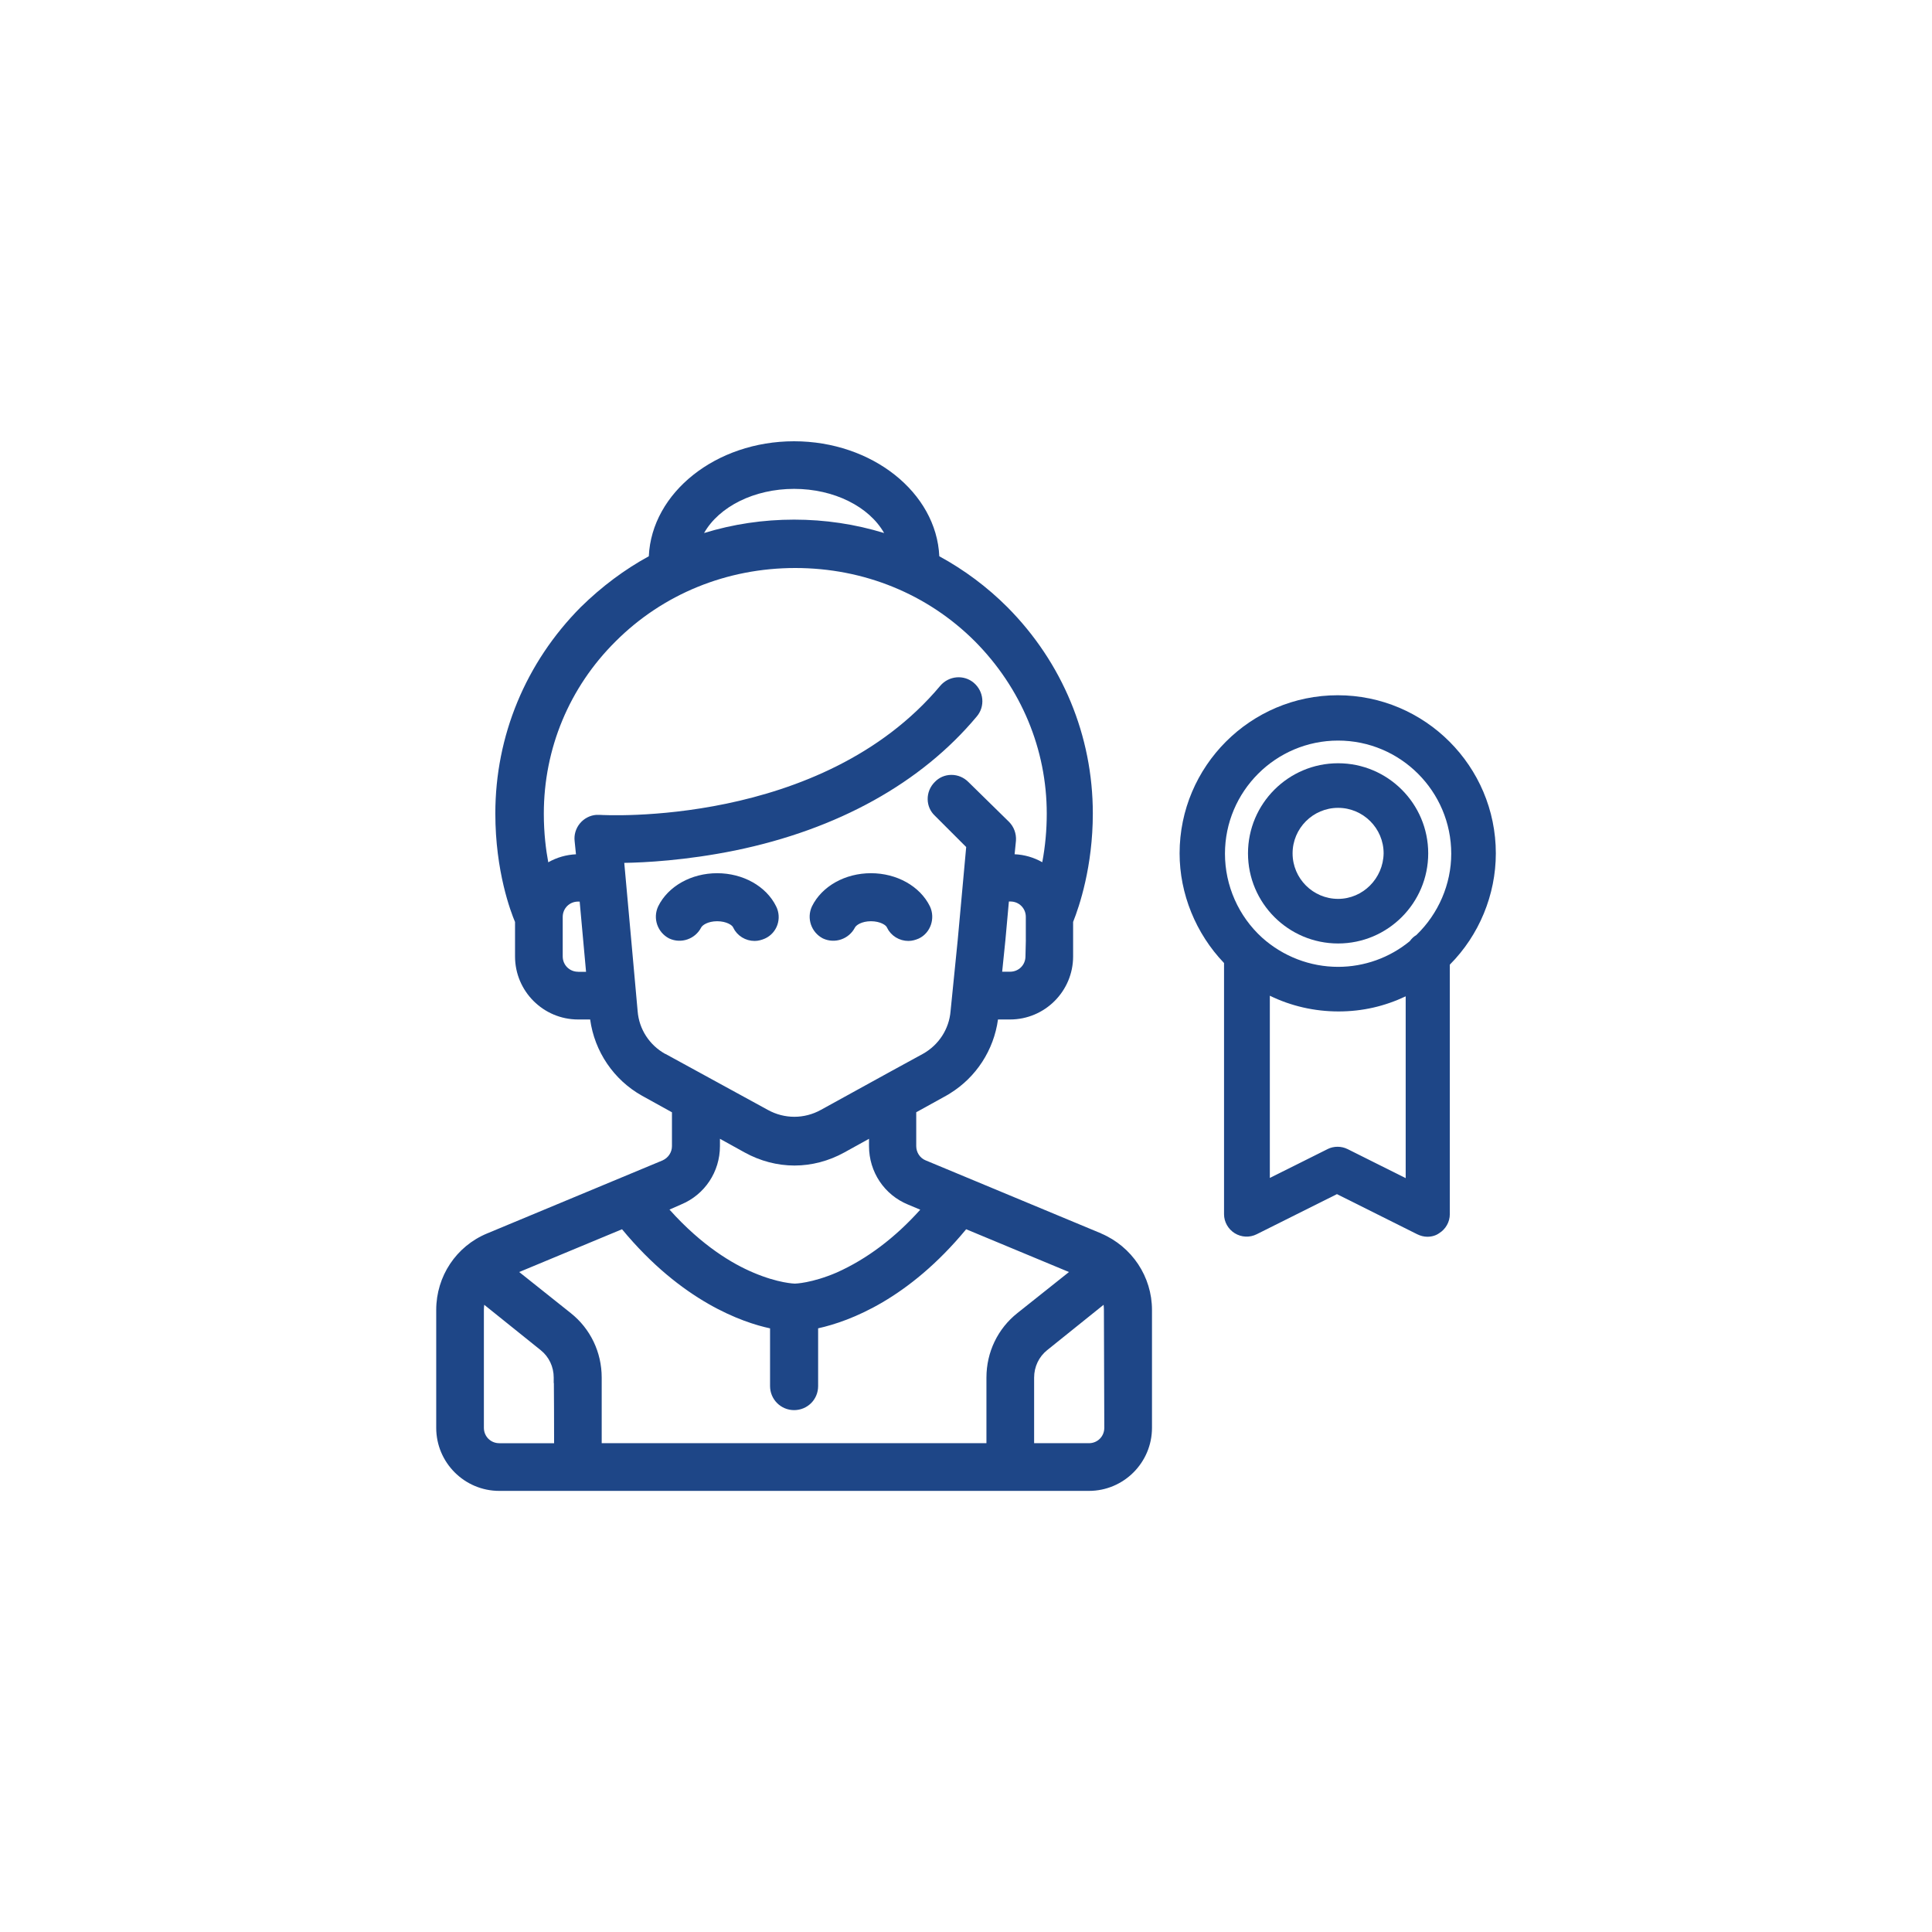 <?xml version="1.0" encoding="UTF-8"?><svg id="Livello_1" xmlns="http://www.w3.org/2000/svg" width="176.39mm" height="176.39mm" viewBox="0 0 500 500"><defs><style>.cls-1{stroke:#1e4687;stroke-miterlimit:10;stroke-width:2.83px;}.cls-1,.cls-2{fill:#1e4687;}.cls-3{fill:none;}</style></defs><g><path class="cls-3" d="M261.4,251.48c2.23,0,3.98-1.75,3.98-3.98l.1-4.22v-5.98c0-2.23-1.75-3.98-3.98-3.98h-.4l-.9,9.96-.84,8.21h2.05Z"/><path class="cls-3" d="M149.6,233.32c-2.23,0-3.98,1.75-3.98,3.98v10.2c0,2.23,1.75,3.98,3.98,3.98h2.05l-.65-7.15-1-11.02h-.41Z"/><path class="cls-3" d="M245.99,261.67l1.85-18.4,2.19-24.04-8.13-8.13c-1.16-1.09-1.82-2.61-1.84-4.23-.02-1.67,.63-3.26,1.84-4.47,1.09-1.15,2.61-1.82,4.23-1.84h.08c1.64,0,3.2,.65,4.39,1.84l10.49,10.29c1.29,1.29,1.95,3.08,1.82,4.91l-.35,3.5c2.54,.12,4.97,.82,7.16,2.06,.77-4.1,1.16-8.32,1.16-12.56,0-16.68-6.6-32.52-18.59-44.6-12.24-12.24-28.75-18.98-46.49-18.98s-34.25,6.74-46.5,18.99c-11.99,11.89-18.58,27.72-18.58,44.6,0,5.11,.56,9.43,1.15,12.57,2.19-1.25,4.63-1.95,7.17-2.07l-.35-3.46c-.18-1.59,.32-3.25,1.37-4.53,1.06-1.29,2.6-2.1,4.23-2.22h.98c.53,.05,57.24,3.36,88.04-33.4,2.23-2.62,6.13-2.96,8.7-.77,1.25,1.07,2.03,2.55,2.18,4.19,.15,1.65-.35,3.25-1.42,4.51-14.38,17.22-35.99,29.21-62.49,34.67-12.88,2.62-23.56,3.14-28.74,3.22l1.9,21.03,1.56,17.34c.37,4.65,3.05,8.79,7.17,11.09l8.16,4.46,18.34,10.03c4.3,2.38,9.44,2.38,13.73,0l18.24-10.04,8.16-4.46c4.13-2.29,6.81-6.43,7.17-11.09Zm-48.59-20.07c-.7,.3-1.4,.5-2.1,.5-1.8,0-3.5-1-4.3-2.7-.5-1.2-2.6-2.4-5.4-2.4s-4.8,1.2-5.4,2.4c-1.2,2.3-4,3.3-6.4,2.2-2.3-1.2-3.3-4-2.2-6.4,2.3-4.7,7.8-7.8,14-7.8s11.7,3.1,14,7.8c1.2,2.4,.2,5.3-2.2,6.4Zm39.8,0c-.7,.3-1.4,.5-2.1,.5-1.8,0-3.5-1-4.3-2.7-.5-1.2-2.6-2.4-5.4-2.4s-4.8,1.2-5.4,2.4c-1.2,2.3-4,3.3-6.4,2.2-2.3-1.2-3.3-4-2.2-6.4,2.3-4.7,7.8-7.8,14-7.8s11.7,3.1,14,7.8c1.1,2.4,.1,5.3-2.2,6.4Z"/><path class="cls-1" d="M185.6,227.4c-6.2,0-11.7,3.1-14,7.8-1.1,2.4-.1,5.2,2.2,6.4,2.4,1.1,5.2,.1,6.4-2.2,.6-1.2,2.6-2.4,5.4-2.4s4.9,1.2,5.4,2.4c.8,1.7,2.5,2.7,4.3,2.7,.7,0,1.4-.2,2.1-.5,2.4-1.1,3.4-4,2.2-6.4-2.3-4.7-7.8-7.8-14-7.8Z"/><path class="cls-1" d="M239.4,235.2c-2.3-4.7-7.8-7.8-14-7.8s-11.7,3.1-14,7.8c-1.1,2.4-.1,5.2,2.2,6.4,2.4,1.1,5.2,.1,6.4-2.2,.6-1.2,2.6-2.4,5.4-2.4s4.9,1.2,5.4,2.4c.8,1.7,2.5,2.7,4.3,2.7,.7,0,1.4-.2,2.1-.5,2.3-1.1,3.3-4,2.2-6.4Z"/><path class="cls-3" d="M228.8,137.95c-3.9-6.86-12.99-11.43-23.3-11.43s-19.41,4.58-23.3,11.43c7.49-2.3,15.31-3.47,23.3-3.47s15.82,1.17,23.3,3.47Z"/><path class="cls-3" d="M194.85,329.3c6.52,2.81,10.81,2.89,10.85,2.89s4.36-.09,10.84-2.88c7.79-3.49,15.06-8.96,21.6-16.25l-3.19-1.34c-6.11-2.51-10.07-8.44-10.07-15.11v-1.9l-6.4,3.54c-4,2.21-8.45,3.38-12.89,3.38s-8.89-1.17-12.89-3.38l-6.4-3.54v1.9c0,6.66-3.95,12.59-10.06,15.1l-3.01,1.32c8.44,9.43,16.35,14.04,21.61,16.27Z"/><path class="cls-3" d="M143.28,357.92v-1.42c0-2.8-1.23-5.38-3.37-7.09l-14.61-11.74c-.06,.43-.09,.87-.09,1.34v30.5c0,2.23,1.75,3.98,3.98,3.98h14.18c0-5.55-.02-12.68-.06-15.57h-.04Z"/><path class="cls-3" d="M250.03,318.11c-14.86,17.99-29.93,23.78-38.31,25.64v14.95c0,3.49-2.73,6.22-6.22,6.22s-6.22-2.79-6.22-6.22v-14.94c-7.13-1.53-22.82-6.91-38.31-25.65l-26.61,11.07,13.32,10.61c5.1,4.04,8.03,10.13,8.03,16.71v16.98h99.57v-16.98c0-6.58,2.93-12.67,8.04-16.71l13.32-10.6-26.61-11.07Z"/><path class="cls-3" d="M285.6,337.66l-14.61,11.74c-2.14,1.71-3.37,4.3-3.37,7.1v16.98h14.18c2.23,0,3.98-1.75,3.98-3.98l-.1-30.5c0-.48-.03-.93-.08-1.34Z"/><path class="cls-2" d="M284.96,319.2l-45.43-18.91c-1.44-.58-2.41-2.06-2.41-3.68v-8.76l7.76-4.29c.34-.18,.97-.58,.97-.58,6.78-4.19,11.34-11.21,12.43-19.14h3.12c9,0,16.32-7.32,16.32-16.32v-8.93c1.62-4.05,5.1-14.37,5.1-28.07,0-20.07-7.85-39.04-22.12-53.4-5.21-5.21-11.13-9.63-17.61-13.16-.75-16.48-17.4-29.76-37.59-29.76s-36.84,13.27-37.59,29.76c-6.27,3.42-12.19,7.84-17.61,13.16-14.26,14.36-22.11,33.32-22.11,53.4,0,15.03,4.01,25.52,5.1,28.09v8.91c0,9,7.32,16.32,16.32,16.32h3.12c1.14,8.3,6.09,15.62,13.4,19.72l.76,.42,7.01,3.88v8.76c0,1.6-.95,3.02-2.43,3.69l-45.4,18.9c-8,3.31-13.18,11.08-13.18,19.81v30.5c0,9,7.32,16.32,16.32,16.32h152.6c9,0,16.32-7.32,16.32-16.32v-30.5c0-8.62-5.17-16.39-13.16-19.8Zm-19.47-75.92l-.1,4.22c0,2.23-1.75,3.98-3.98,3.98h-2.05l.84-8.21,.9-9.96h.4c2.23,0,3.98,1.75,3.98,3.98v5.98Zm-59.98-116.76c10.32,0,19.41,4.58,23.3,11.43-7.49-2.3-15.31-3.47-23.3-3.47s-15.82,1.17-23.3,3.47c3.89-6.85,12.99-11.43,23.3-11.43Zm-55.9,124.97c-2.23,0-3.98-1.75-3.98-3.98v-10.2c0-2.23,1.75-3.98,3.98-3.98h.41l1,11.02,.65,7.15h-2.05Zm22.58,21.28c-4.13-2.29-6.81-6.43-7.17-11.09l-1.56-17.34-1.9-21.03c5.18-.08,15.85-.6,28.74-3.22,26.5-5.46,48.11-17.45,62.49-34.67,1.07-1.26,1.57-2.86,1.42-4.51-.15-1.63-.93-3.12-2.18-4.19-2.57-2.19-6.48-1.85-8.7,.77-30.8,36.76-87.5,33.45-88.04,33.4h-.98c-1.63,.12-3.17,.93-4.23,2.21-1.06,1.28-1.55,2.94-1.37,4.53l.35,3.46c-2.54,.12-4.98,.82-7.17,2.07-.59-3.14-1.15-7.46-1.15-12.57,0-16.87,6.6-32.71,18.58-44.6,12.24-12.24,28.76-18.99,46.5-18.99s34.25,6.74,46.49,18.98c11.99,12.09,18.59,27.93,18.59,44.6,0,4.24-.39,8.46-1.16,12.56-2.19-1.24-4.62-1.95-7.16-2.06l.35-3.5c.13-1.83-.53-3.62-1.82-4.91l-10.49-10.29c-1.19-1.19-2.74-1.84-4.39-1.84h-.08c-1.63,.02-3.14,.69-4.23,1.84-1.21,1.21-1.86,2.8-1.84,4.47,.02,1.63,.68,3.14,1.84,4.23l8.13,8.13-2.19,24.04-1.85,18.4c-.37,4.65-3.05,8.79-7.17,11.09l-8.16,4.46-18.24,10.04c-4.3,2.38-9.43,2.38-13.73,0l-18.34-10.03-8.16-4.46Zm4.07,38.95c6.11-2.52,10.06-8.45,10.06-15.1v-1.9l6.4,3.54c4,2.21,8.45,3.38,12.89,3.38s8.89-1.17,12.89-3.38l6.4-3.54v1.9c0,6.67,3.96,12.6,10.07,15.11l3.19,1.34c-6.54,7.29-13.81,12.76-21.6,16.25-6.48,2.79-10.8,2.88-10.84,2.88s-4.32-.08-10.85-2.89c-5.26-2.23-13.18-6.85-21.61-16.27l3.01-1.32Zm-47.05,61.78c-2.23,0-3.98-1.75-3.98-3.98v-30.5c0-.46,.03-.91,.09-1.34l14.61,11.74c2.14,1.71,3.37,4.3,3.37,7.09v1.42h.04c.04,2.88,.05,10.02,.06,15.57h-14.18Zm126.08-16.98v16.98h-99.57v-16.98c0-6.58-2.93-12.67-8.03-16.71l-13.32-10.61,26.61-11.07c15.49,18.74,31.19,24.12,38.31,25.65v14.94c0,3.43,2.79,6.22,6.22,6.22s6.22-2.73,6.22-6.22v-14.95c8.38-1.86,23.45-7.65,38.31-25.64l26.61,11.07-13.32,10.6c-5.11,4.04-8.04,10.13-8.04,16.71Zm26.52,16.98h-14.18v-16.98c0-2.8,1.23-5.38,3.37-7.1l14.61-11.74c.05,.42,.08,.86,.08,1.34l.1,30.5c0,2.23-1.75,3.98-3.98,3.98Z"/></g><g><path class="cls-3" d="M346.3,209.07c-6.5,0-11.78,5.29-11.78,11.78s5.29,11.78,11.78,11.78,11.69-5.29,11.78-11.8c0-6.48-5.29-11.76-11.78-11.76Z"/><path class="cls-3" d="M328.62,257.7v47.16l14.95-7.47c.8-.4,1.69-.6,2.58-.6s1.79,.2,2.58,.6l15.05,7.52v-47.05c-5.44,2.56-11.4,3.91-17.38,3.91s-12.33-1.4-17.78-4.07Z"/><path class="cls-3" d="M346.3,191.67c-16.15,0-29.28,13.14-29.28,29.28,0,8.27,3.51,16.2,9.64,21.75,5.43,4.86,12.41,7.53,19.65,7.53,6.77,0,13.35-2.36,18.54-6.65,.49-.69,1.07-1.23,1.72-1.59,5.74-5.52,9.02-13.18,9.02-21.04,0-16.15-13.14-29.28-29.28-29.28Zm0,52.5c-12.86,0-23.32-10.46-23.32-23.32s10.46-23.32,23.32-23.32,23.32,10.46,23.32,23.32-10.46,23.32-23.32,23.32Z"/><path class="cls-2" d="M375.22,249.64c7.57-7.6,11.9-18.06,11.9-28.79,0-22.56-18.36-40.92-40.92-40.92s-40.92,18.36-40.92,40.92c0,10.44,4.18,20.74,11.5,28.38v65.02c0,1.97,1.06,3.85,2.77,4.91,1.74,1.07,3.86,1.17,5.68,.26l20.77-10.38,20.77,10.38c.85,.42,1.76,.65,2.63,.65,1.16,0,2.24-.33,3.04-.91,1.71-1.05,2.77-2.93,2.77-4.91v-64.61Zm-11.43,55.26l-15.05-7.52c-.8-.4-1.69-.6-2.58-.6s-1.79,.2-2.58,.6l-14.95,7.47v-47.16c5.45,2.67,11.55,4.07,17.78,4.07s11.95-1.35,17.38-3.91v47.05Zm2.78-62.92c-.65,.37-1.22,.9-1.72,1.59-5.2,4.29-11.78,6.65-18.54,6.65-7.24,0-14.22-2.68-19.65-7.53-6.12-5.55-9.64-13.48-9.64-21.75,0-16.15,13.14-29.28,29.28-29.28s29.28,13.14,29.28,29.28c0,7.86-3.29,15.52-9.02,21.04Z"/><path class="cls-2" d="M346.3,197.53c-12.86,0-23.32,10.46-23.32,23.32s10.46,23.32,23.32,23.32,23.32-10.46,23.32-23.32-10.46-23.32-23.32-23.32Zm0,35.1c-6.5,0-11.78-5.29-11.78-11.78s5.29-11.78,11.78-11.78,11.78,5.29,11.78,11.76c-.09,6.51-5.38,11.8-11.78,11.8Z"/></g></svg>